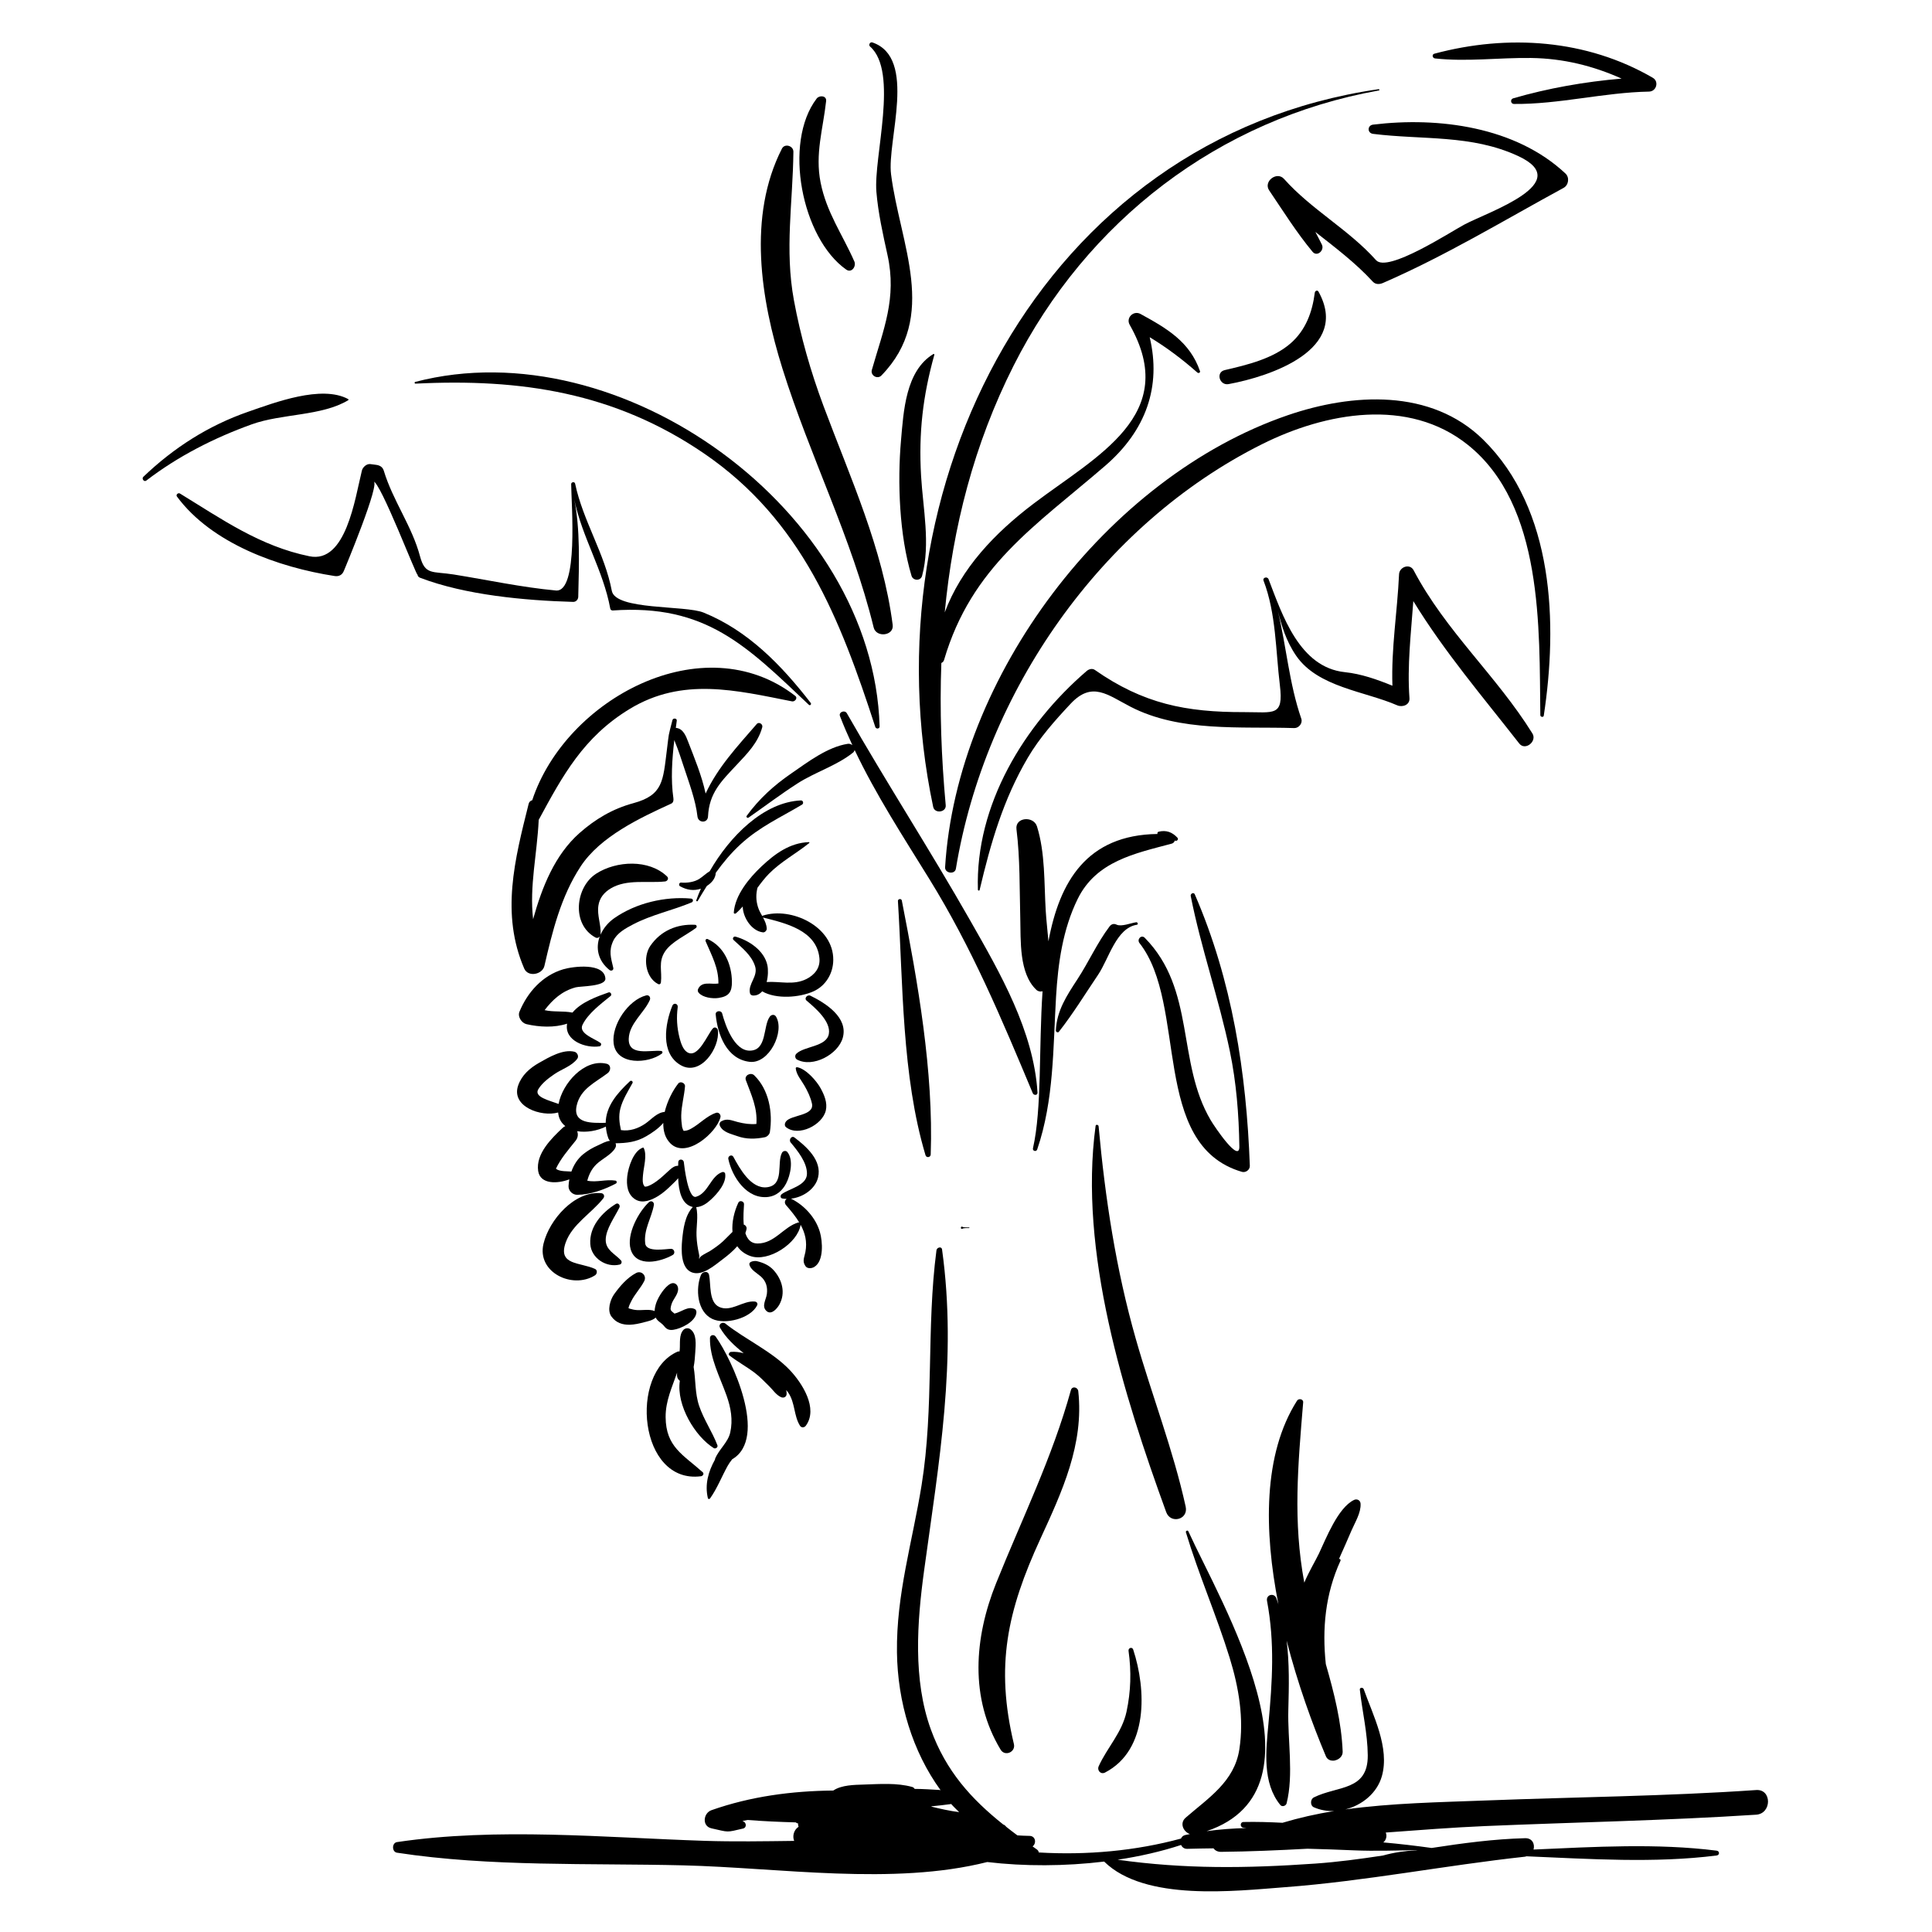<?xml version="1.0" encoding="UTF-8"?>
<!-- Uploaded to: ICON Repo, www.iconrepo.com, Generator: ICON Repo Mixer Tools -->
<svg fill="#000000" width="800px" height="800px" version="1.1" viewBox="144 144 512 512" xmlns="http://www.w3.org/2000/svg">
 <g>
  <path d="m356.25 356.12c-9.93 0.461-18.902 9.578-24.172 18.766-0.977 0.57-1.797 1.418-2.758 2.031-1.348 0.859-3.277 1.109-4.832 0.977-0.527-0.043-0.703 0.742-0.266 0.98 1.816 0.988 3.562 1.285 5.523 0.641-0.461 1.047-0.883 2.09-1.223 3.086-0.078 0.227 0.262 0.363 0.383 0.16 0.789-1.352 1.59-2.68 2.414-3.977 1.266-0.793 2.312-2.004 2.367-3.488 1.945-2.707 4.078-5.258 6.606-7.586 5.074-4.648 10.5-7.035 16.262-10.48 0.488-0.293 0.305-1.137-0.305-1.109z"/>
  <path d="m327.13 382.13c-6.891-0.609-14.586 1.172-20.328 5.188-1.699 1.188-2.953 2.762-3.684 4.465 0.012-0.043 0.035-0.078 0.039-0.129 0.188-2.598-0.973-5.008-0.574-7.672 0.305-2.043 1.543-3.5 3.258-4.535 4.246-2.551 9.762-1.352 14.406-1.852 0.629-0.066 1.07-0.809 0.543-1.312-4.789-4.629-13.441-4.203-18.809-0.742-5.535 3.586-6.574 13.434-0.191 16.898 0.441 0.242 0.891 0.086 1.145-0.25-1.113 3.016-0.512 6.394 2.598 8.883 0.453 0.363 1.141 0.035 0.992-0.578-0.633-2.703-1.254-4.481-0.02-7.133 0.973-2.102 3.332-3.375 5.281-4.394 4.902-2.566 10.402-3.688 15.484-5.809 0.547-0.223 0.477-0.973-0.141-1.027z"/>
  <path d="m328.19 389.08c-4.781-0.254-9.059 1.559-11.824 5.547-2.062 2.969-1.379 8.441 2.047 10.156 0.355 0.18 0.695-0.047 0.738-0.422 0.355-3.019-0.766-5.367 1.066-8.176 1.723-2.637 5.719-4.383 8.203-6.258 0.348-0.27 0.246-0.82-0.23-0.848z"/>
  <path d="m346.12 386.66c-0.066 0.02-0.074 0.082-0.102 0.145-0.43-0.766-0.867-1.531-1.145-2.41-0.566-1.828-0.551-3.484-0.129-5.144 0.953-1.293 1.918-2.562 3.019-3.68 3.16-3.219 7.211-5.352 10.699-8.168 0.098-0.07 0.016-0.238-0.102-0.234-5.039 0.184-8.992 3.082-12.559 6.438-3.246 3.062-7.027 7.609-7.34 12.23-0.023 0.297 0.344 0.383 0.535 0.223 0.664-0.547 1.246-1.195 1.832-1.836 0.062 2.965 2.367 6.496 5.352 6.859 0.527 0.066 1.047-0.508 1.012-1.012-0.066-1.102-0.496-2.019-0.988-2.918 5.848 1.465 14.258 3.344 14.953 10.793 0.242 2.566-1.277 4.414-3.465 5.512-3.453 1.723-7.027 0.539-10.523 0.789 0.402-1.566 0.434-3.289 0.195-4.441-0.809-3.891-4.898-6.613-8.461-7.59-0.5-0.141-0.898 0.508-0.516 0.875 2.184 2.059 4.723 3.957 5.699 6.922 0.91 2.758-1.934 4.684-1.336 7.211 0.082 0.359 0.426 0.574 0.773 0.594 1.055 0.059 1.84-0.398 2.449-1.102 3.777 2.156 9.902 1.656 13.617-0.004 3.277-1.473 5.211-4.793 5.234-8.312 0.09-8.859-11.133-14.195-18.707-11.738z"/>
  <path d="m331.58 392.88c-0.402-0.184-0.742 0.184-0.578 0.574 1.664 3.902 3.426 7.008 3.387 11.188-1.918 0.301-4.336-0.707-5.359 1.398-0.188 0.375-0.137 0.742 0.137 1.059 1.074 1.258 3.652 1.609 5.231 1.371 2.812-0.414 3.586-1.625 3.566-4.289-0.035-4.609-2.059-9.328-6.383-11.301z"/>
  <path d="m305.82 407.94c0.434-0.359-0.031-1.125-0.543-0.941-2.977 1.055-7.297 2.574-9.566 5.348-2.535-0.492-4.973-0.094-7.383-0.648 2.137-2.801 4.594-5.059 8.25-6.047 1.238-0.336 8.012-0.184 7.856-2.348-0.309-4.258-8.59-3.203-11.172-2.43-5.504 1.637-9.477 6.082-11.598 11.246-0.543 1.309 0.574 3 1.871 3.297 3.406 0.777 7.34 0.992 10.754-0.133-0.816 4.555 5.035 6.59 8.633 5.996 0.363-0.062 0.527-0.648 0.23-0.879-1.406-1.094-5.949-2.477-4.769-4.84 1.508-3.039 4.863-5.512 7.438-7.621z"/>
  <path d="m319.19 422.51c-2.977-0.289-8.699 1.461-8.566-3.219 0.113-4.035 4.082-6.867 5.582-10.27 0.289-0.656-0.176-1.426-0.949-1.234-4.746 1.191-9.242 7.832-8.637 12.719 0.734 5.902 9.191 5.398 12.762 2.715 0.312-0.223 0.203-0.672-0.191-0.711z"/>
  <path d="m334.25 417.06c-0.07-0.613-0.809-1.066-1.312-0.535-1.387 1.441-3.93 8.184-6.84 6.312-1.168-0.754-1.703-2.582-2.019-3.828-0.68-2.699-0.848-5.328-0.477-8.098 0.125-0.934-1.059-1.277-1.418-0.395-1.949 4.789-3.254 12.652 2.227 15.777 5.297 3.012 10.383-4.625 9.84-9.234z"/>
  <path d="m349.65 413.41c-0.398-0.66-1.219-0.555-1.633 0-1.875 2.516-0.656 9.02-5.348 9.023-4.137 0.004-6.477-6.789-7.281-9.84-0.25-0.934-1.816-0.766-1.723 0.234 0.488 5.301 2.898 11.875 9.004 12.57 5.164 0.59 9.363-8.027 6.981-11.988z"/>
  <path d="m358.79 407.88c-0.809-0.402-1.793 0.668-1.02 1.312 2.176 1.836 6.504 5.496 5.879 8.828-0.641 3.426-6.531 3.191-8.621 5.238-0.441 0.43-0.355 1.238 0.195 1.539 4.172 2.238 10.887-1.363 12.117-5.762 1.516-5.398-4.582-9.207-8.551-11.156z"/>
  <path d="m333.76 438.91c-2.481 0.82-4.305 2.922-6.566 4.172-0.527 0.297-1.133 0.566-1.711 0.586-0.461 0.02-0.121 0.137-0.535-0.297 0.215 0.223-0.152-0.422-0.191-0.738-0.133-1.02-0.242-1.988-0.223-3.027 0.051-2.617 0.797-5.125 1-7.723 0.07-0.871-1.227-1.457-1.789-0.738-1.434 1.805-2.906 4.644-3.594 7.531-1.984 0.113-3.512 1.957-5.074 3.051-1.938 1.348-4.203 2.109-6.516 1.762-0.422-1.906-0.664-3.746-0.16-5.707 0.602-2.367 2.043-4.625 3.207-6.742 0.234-0.422-0.309-0.836-0.66-0.512-3.461 3.234-6.367 6.68-6.434 11.035-3.484 0.023-8.82 0.363-7.684-4.602 1.02-4.461 4.984-6.098 8.23-8.582 0.855-0.656 0.945-2.184-0.328-2.481-5.906-1.398-11.711 5.277-12.699 10.656-2.402-0.91-6.641-1.82-5.371-3.902 1.004-1.648 2.695-2.922 4.262-3.996 1.992-1.367 4.598-2.117 6.066-4.082 0.488-0.656-0.027-1.668-0.754-1.852-3.019-0.754-6.785 1.465-9.348 2.922-2.481 1.41-4.613 3.266-5.57 6.012-1.945 5.598 6.086 8.418 10.594 7.168 0.145 1.637 0.875 2.801 1.902 3.606-0.23 0.121-0.457 0.234-0.68 0.441-3.008 2.824-7.188 6.926-6.516 11.445 0.547 3.644 5.223 3.391 8.262 2.223-0.098 0.594-0.195 1.188-0.211 1.805-0.031 1.246 1.066 2.293 2.289 2.293 3.481-0.023 7.231-1.383 10.27-2.992 0.301-0.156 0.262-0.707-0.102-0.766-2.594-0.41-5.047 0.547-7.492 0.016 0.441-1.617 1.113-3.07 2.406-4.34 1.457-1.422 4.168-2.641 5.066-4.438 0.191-0.383 0.168-0.801 0.012-1.137 3.019-0.043 5.527-0.324 8.188-1.883 1.355-0.789 3.273-2.047 4.473-3.512-0.043 2.047 0.449 3.977 1.863 5.402 4.211 4.266 12.309-2.859 13.285-6.918 0.16-0.66-0.453-1.391-1.168-1.16zm-35.156 10.926c-1.531 1.238-2.547 2.863-3.184 4.641-1.246-0.113-2.559-0.004-3.684-0.488-0.082-0.035-0.254-0.168-0.41-0.27 1.305-2.75 3.324-5.047 5.215-7.418 0.66-0.832 0.707-1.75 0.414-2.523 2.481 0.41 5.387-0.109 7.606-1.219 0.078 0.98 0.25 1.988 0.648 3.07 0.098 0.266 0.25 0.496 0.426 0.703-1.102 0.109-2.156 0.738-3.148 1.188-1.406 0.621-2.68 1.344-3.883 2.316z"/>
  <path d="m343.88 428.97c-0.898-0.871-2.699-0.012-2.215 1.293 1.488 4.016 3.09 7.316 2.789 11.598-1.668 0.152-3.238-0.082-4.934-0.508-1.645-0.414-2.848-1.078-4.383-0.188-0.449 0.262-0.547 0.801-0.328 1.246 0.836 1.688 2.902 2.062 4.57 2.668 2.391 0.871 4.856 0.797 7.309 0.301 0.582-0.117 1.238-0.727 1.332-1.332 0.809-5.191-0.203-11.246-4.141-15.078z"/>
  <path d="m361.5 432.45c-1.105-2.031-3.91-5.191-6.223-5.625-0.184-0.039-0.422 0.078-0.398 0.301 0.188 1.746 1.473 3.109 2.324 4.613 0.832 1.457 1.617 3.07 1.973 4.715 0.711 3.277-5.453 2.945-6.867 4.727-0.336 0.414-0.5 1.133 0 1.535 3.281 2.621 9.664-0.555 10.547-4.449 0.457-2.016-0.402-4.078-1.355-5.816z"/>
  <path d="m352.63 449.27c-0.363-0.422-1.113-0.281-1.375 0.188-1.492 2.68 0.742 8.602-4 9.176-4.223 0.512-7.262-5.031-8.902-8.055-0.414-0.762-1.508-0.223-1.34 0.566 1.02 4.816 4.945 10.801 10.648 10.047 2.113-0.285 3.684-1.688 4.656-3.527 1.172-2.219 2.043-6.359 0.312-8.395z"/>
  <path d="m361.29 470.53c-1.09-3.816-4.164-7.164-7.668-8.871 3.184-0.363 6.441-2.547 7.176-5.625 1.082-4.527-3.102-8.188-6.246-10.578-0.809-0.621-1.586 0.633-1.016 1.312 1.824 2.188 4.391 5.324 4.316 8.355-0.078 3.106-4.789 3.898-6.688 5.34-0.391 0.289-0.445 1.027 0.148 1.145 0.379 0.074 0.77 0.098 1.168 0.109-0.488 0.34-0.688 1.059-0.176 1.648 1.305 1.5 2.555 3.016 3.527 4.625-0.082-0.023-0.164-0.07-0.242-0.043-3.988 1.188-6.277 5.609-10.859 5.594-1.754-0.004-2.699-1.168-3.199-2.75 0.121-0.344 0.234-0.695 0.309-1.059 0.109-0.551-0.25-1.059-0.734-1.191-0.188-2.047 0.004-4.211 0.066-5.418 0.039-0.777-1.156-1.137-1.5-0.41-1.086 2.312-1.777 5.16-1.551 7.75-0.84 0.812-1.637 1.664-2.481 2.465-1.094 1.012-2.32 1.859-3.574 2.668-0.27 0.172-3.234 1.543-2.57 1.996-0.77-0.516 0.109 0.363-0.25-1.25-0.355-1.625-0.594-3.164-0.66-4.82-0.098-2.535 0.523-5.141-0.07-7.617 1.504-0.07 2.844-1.023 3.922-2.027 1.727-1.605 4.141-4.379 3.738-6.856-0.051-0.316-0.445-0.508-0.73-0.418-3.102 1-3.742 5.617-6.988 6.555-2.133 0.621-3.121-8.172-3.234-9.16-0.113-0.914-1.445-0.965-1.473 0-0.004 0.277-0.016 0.621-0.031 0.945-0.895-0.004-1.512 0.43-2.242 1.086-1.145 1.023-2.203 2.098-3.461 3-0.699 0.508-1.469 0.988-2.277 1.293-0.469 0.176-0.762 0.156-0.953 0.102 0.012-0.094-0.27-0.441-0.324-0.629-0.23-0.777-0.117-1.664-0.055-2.465 0.168-2.086 1.141-5.191 0.176-7.125-0.035-0.07-0.129-0.102-0.199-0.082-2.523 0.867-3.887 5.207-4.156 7.606-0.254 2.293 0.023 4.832 2.16 6.137 1.918 1.18 4.273 0.168 5.984-0.875 1.34-0.812 2.523-1.895 3.637-2.988 0.516-0.5 1.172-1.098 1.711-1.766 0.137 3.324 0.875 6.973 3.883 7.633-2.098 2.258-2.539 5.789-2.828 8.754-0.25 2.602-0.395 7.477 2.59 8.574 2.789 1.039 6.055-1.91 8.191-3.508 1.289-0.969 2.676-2.106 3.828-3.426 0.758 1.098 1.852 2.008 3.406 2.578 4.828 1.777 12.645-3.398 13.379-8.262 1.168 2.137 1.793 4.469 1.266 7.231-0.281 1.473-0.895 2.394 0.023 3.723 0.496 0.723 1.609 0.645 2.301 0.234 2.644-1.547 2.223-6.836 1.531-9.238z"/>
  <path d="m303.31 460.2c-7.098-0.625-13.742 7.059-15.273 13.387-1.84 7.598 7.664 12.156 13.652 8.383 0.566-0.363 0.703-1.371 0-1.691-3.992-1.82-9.918-0.926-7.777-6.992 1.715-4.848 6.91-7.828 9.969-11.715 0.441-0.555 0.172-1.301-0.57-1.371z"/>
  <path d="m308.55 478c-1.617-1.746-4.055-2.723-4.031-5.445 0.02-2.848 2.441-6.086 3.633-8.551 0.289-0.602-0.316-1.352-0.953-0.953-3.684 2.289-7.066 6.012-6.766 10.637 0.238 3.75 4.269 6.332 7.824 5.426 0.496-0.129 0.625-0.758 0.293-1.113z"/>
  <path d="m321.84 474.95c-1.41 0.023-6.551 1.008-6.848-1.402-0.457-3.711 1.672-6.727 2.297-10.223 0.129-0.746-0.695-1.301-1.289-0.754-2.805 2.582-6.035 8.59-4.859 12.531 1.465 4.898 7.906 3.312 11.141 1.48 0.754-0.426 0.43-1.645-0.441-1.633z"/>
  <path d="m328.12 490.92c-1.812-0.895-3.527 0.781-5.379 1.199-0.215-0.195-0.434-0.395-0.695-0.594-0.539-0.414-0.297-1.121-0.121-1.781 0.398-1.5 1.953-2.766 1.77-4.383-0.113-1.02-1.039-1.645-2-1.152-1.531 0.777-3.144 3.336-3.731 4.926-0.258 0.695-0.445 1.504-0.484 2.301-1.355-0.555-3.211-0.164-4.644-0.25-0.68-0.043-1.332-0.176-1.98-0.379-0.156-0.055-0.25-0.102-0.309-0.148 0.008-0.035 0.016-0.031 0.027-0.078 0.141-0.613 0.414-1.152 0.727-1.77 0.945-1.898 2.469-3.426 3.426-5.305 0.727-1.418-0.723-2.898-2.152-2.148-2.348 1.227-4.309 3.504-5.832 5.637-1.031 1.453-1.895 4.277-0.703 5.898 1.199 1.645 2.875 2.219 4.875 2.176 1.262-0.039 2.539-0.328 3.758-0.656 1.02-0.266 2.316-0.5 3.098-1.246 0.492 1.043 1.559 1.379 2.227 2.262 0.648 0.855 1.352 1.133 2.414 0.984 2.066-0.285 5.809-2.106 6.129-4.461 0.055-0.387-0.02-0.836-0.418-1.031z"/>
  <path d="m344.07 488.93c-3.133-0.355-6.34 2.883-9.496 1.418-2.785-1.305-2.148-6.055-2.66-8.461-0.25-1.199-1.785-0.93-2.156 0-1.473 3.656-1.027 9.703 2.969 11.625 3.422 1.656 10.211-0.121 11.918-3.578 0.234-0.488-0.066-0.941-0.574-1.004z"/>
  <path d="m348.96 480.55c-1.18-1.281-2.723-1.93-4.387-2.332-0.496-0.113-2.148 0-1.973 0.898 0.277 1.359 2.027 2.289 3.012 3.148 1.434 1.266 1.855 2.867 1.609 4.699-0.191 1.438-1.43 3.141-0.168 4.398 1.293 1.305 2.883-0.57 3.465-1.594 1.762-3.144 0.758-6.695-1.559-9.219z"/>
  <path d="m334.12 527c-1.367-3.586-3.598-6.754-4.84-10.426-1.141-3.367-0.883-6.875-1.457-10.309 0.25-1.277 0.348-2.598 0.43-3.926 0.113-1.953 0.48-4.91-1.387-6.137-0.527-0.344-1.316-0.223-1.742 0.223-1.227 1.305-0.848 3.551-0.98 5.219-0.016 0.172-0.043 0.34-0.062 0.512-0.176-0.035-0.355-0.031-0.504 0.035-12.988 5.656-10.258 35.172 6.195 33.027 0.496-0.062 0.902-0.664 0.445-1.074-5.18-4.648-9.758-6.691-9.82-14.582-0.035-4.309 1.727-7.969 3.039-11.793-0.004 0.27-0.031 0.543-0.016 0.812 0.035 0.582 0.332 1.047 0.742 1.344-0.961 6.539 4.074 14.75 8.98 17.832 0.465 0.285 1.191-0.199 0.977-0.758z"/>
  <path d="m333.65 498.19c-0.457-0.625-1.484-0.438-1.5 0.402-0.109 5.293 2.676 10.383 4.406 15.273 1.133 3.188 1.711 6.426 0.965 9.766-0.582 2.621-3.008 4.461-4.023 6.973-0.027 0.059 0 0.117-0.012 0.188-1.785 3.211-2.742 6.598-1.891 10.242 0.066 0.281 0.43 0.277 0.578 0.07 1.922-2.723 3.062-5.738 4.668-8.641 0.328-0.594 0.746-1.172 1.199-1.742 9.629-5.625-0.035-26.48-4.391-32.531z"/>
  <path d="m353.39 507.17c-4.738-5.027-11.742-8.109-17.145-12.395-0.766-0.609-1.984 0.152-1.43 1.098 1.586 2.711 3.84 4.801 6.269 6.731-1.113-0.266-2.242-0.438-3.367-0.336-0.418 0.043-0.828 0.625-0.395 0.961 2.148 1.656 4.539 2.961 6.715 4.606 1.387 1.047 2.535 2.293 3.773 3.492 1.055 1.023 1.824 2.316 3.18 2.938 0.672 0.309 1.453-0.051 1.473-0.852 0.012-0.355-0.035-0.695-0.102-1.039 0.184 0.242 0.383 0.473 0.555 0.719 1.832 2.715 1.426 6.066 3.078 8.723 0.383 0.625 1.172 0.551 1.57 0 3.32-4.559-0.961-11.23-4.176-14.645z"/>
  <path d="m401.11 387.94c-10.535-18.52-22.129-36.418-32.691-54.926-0.551-0.957-2.223-0.305-1.816 0.762 0.992 2.609 2.121 5.164 3.285 7.699-0.344-0.262-0.785-0.422-1.211-0.355-5.383 0.832-10.562 4.809-14.969 7.844-4.66 3.207-8.5 6.695-11.832 11.25-0.207 0.277 0.195 0.676 0.477 0.477 4.301-3 8.512-6.184 12.926-9.031 4.699-3.035 10.43-4.727 14.758-8.191 0.273-0.219 0.402-0.469 0.445-0.719 5.637 11.879 12.887 23.012 19.781 34.168 11.332 18.332 19.152 37.012 27.43 56.797 0.254 0.613 1.309 0.613 1.258-0.172-1.023-16.348-9.898-31.656-17.84-45.602z"/>
  <path d="m382.99 382.64c-0.113-0.582-1.066-0.449-1.031 0.141 1.363 21.875 0.992 46.254 7.312 67.363 0.23 0.766 1.344 0.602 1.375-0.188 0.785-21.965-3.43-45.75-7.656-67.316z"/>
  <path d="m354.74 328.41c-24.348-18.844-60.836 0.801-69.695 27.664-0.43 0.102-0.809 0.402-0.945 0.945-3.707 14.789-7.418 29.164-1.18 43.652 1.02 2.367 4.824 1.605 5.356-0.699 2.121-9.188 4.371-18.367 9.59-26.344 5.188-7.93 15.711-12.867 24.031-16.668 0.535-0.246 0.637-0.875 0.562-1.387-0.723-4.981-0.363-10.297 0.238-15.445 0.078 0.215 0.156 0.422 0.254 0.676 0.848 2.078 1.547 4.219 2.242 6.352 1.363 4.176 3.152 8.836 3.641 13.219 0.195 1.766 2.707 1.836 2.797 0 0.301-6.262 3.539-9.352 7.547-13.633 2.875-3.07 5.684-5.859 6.828-10.02 0.223-0.809-0.875-1.531-1.461-0.852-5.191 6-10.32 11.461-13.551 18.43-1.004-4.734-3.008-9.52-4.621-13.711-0.582-1.504-1.324-3.539-3.254-3.691-0.012-0.004-0.012 0.004-0.02 0.004 0.082-0.641 0.168-1.281 0.25-1.91 0.09-0.66-0.988-0.781-1.145-0.156-1.184 4.641-0.867 3.059-1.48 7.945-1.023 8.109-0.961 11.93-8.879 14.07-5.473 1.484-10.055 4.195-14.277 7.922-6.508 5.75-9.918 14.277-12.289 22.816-1.008-8.766 1.059-17.176 1.484-26.32 6.336-11.695 11.836-21.934 24.109-29.391 14.012-8.5 28.184-4.938 43.016-2.008 0.762 0.152 1.609-0.871 0.852-1.461z"/>
  <path d="m254.04 245.21c-0.25 0.062-0.203 0.469 0.062 0.461 27.977-1.398 52.754 2.352 76.348 18.414 26.094 17.77 36.203 43.953 45.508 72.566 0.195 0.609 1.168 0.527 1.145-0.152-1.629-57.23-68.621-105.54-123.06-91.289z"/>
  <path d="m236.27 249.76c-7.059-3.82-19.523 0.941-26.477 3.348-10.562 3.656-19.766 9.559-27.805 17.25-0.52 0.496 0.188 1.457 0.773 1.008 8.449-6.477 17.957-11.309 27.957-14.914 7.961-2.871 18.555-2.164 25.555-6.387 0.105-0.066 0.113-0.238-0.004-0.305z"/>
  <path d="m358.85 330.28c-7.699-9.949-16.582-19.152-28.395-23.941-4.879-1.984-23.348-0.578-24.32-5.766-1.855-9.84-7.644-18.555-9.723-28.406-0.129-0.594-1.051-0.449-1.043 0.145 0.043 5.258 1.984 28.738-4.051 28.176-9.078-0.84-18.086-2.797-27.078-4.242-5.613-0.895-7.582 0.23-8.918-4.785-2.156-8.098-7.195-14.727-9.609-22.707-0.301-1.008-1.078-1.445-2.062-1.57-0.5-0.066-1-0.129-1.496-0.195-0.992-0.129-2.023 0.809-2.246 1.711-1.848 7.477-4.215 24.695-13.891 22.719-13.133-2.676-23.23-9.848-34.324-16.629-0.477-0.289-1.156 0.312-0.801 0.797 9.234 12.488 26.957 18.77 41.766 21.062 1.176 0.184 2.062-0.289 2.488-1.41-0.055 0.156 10.055-23.98 7.754-23.684 1.816-0.234 11.875 26.188 11.727 24.637 0.047 0.461 0.273 0.754 0.707 0.922 12.035 4.59 27.703 6.023 40.562 6.394 0.75 0.023 1.332-0.629 1.348-1.348 0.215-8.707 0.523-18.09-1.055-25.789 2.047 9.988 7.695 18.785 9.543 28.945 0.047 0.262 0.355 0.48 0.613 0.469 24.676-1.746 35.477 9.34 52.004 24.988 0.34 0.324 0.766-0.141 0.5-0.492z"/>
  <path d="m537.07 260.52c-13.875-13.625-34.754-12.32-51.781-6.488-48.055 16.469-87.75 69.43-90.828 119.79-0.102 1.629 2.594 2.016 2.859 0.391 7.711-46.766 38.398-91.152 81.172-112.52 16.809-8.395 38.727-12.434 54.508 0.203 20.059 16.059 18.902 48.684 19.203 71.625 0.004 0.508 0.832 0.66 0.914 0.121 3.703-24.344 2.762-54.648-16.047-73.117z"/>
  <path d="m550.1 338.37c-9.473-15.258-22.996-27.121-31.465-43.227-1.008-1.922-3.785-0.91-3.871 1.051-0.457 9.957-2.098 19.598-1.758 29.531-4.055-1.656-8.297-3.152-12.59-3.594-12.043-1.246-16.574-15.105-20.23-24.625-0.309-0.82-1.645-0.469-1.332 0.363 3.336 8.75 3.203 18.5 4.328 27.738 1.023 8.41-1.578 7.094-9.523 7.113-15.379 0.035-26.652-2.199-39.516-11.184-0.684-0.477-1.578-0.215-2.148 0.277-16.586 14.242-29.559 35.551-28.84 57.98 0.012 0.254 0.398 0.324 0.457 0.062 2.941-12.449 6.242-23.957 12.793-35.094 3.102-5.254 7.18-9.848 11.332-14.27 5.688-6.059 9.785-2.336 15.871 0.805 13.121 6.773 29.133 5.199 43.379 5.652 1.211 0.035 2.277-1.281 1.879-2.465-3.242-9.383-3.941-19.105-6.238-28.609 0.98 3.805 2.168 7.996 4.894 11.941 5.758 8.328 18.203 9.367 26.734 13.094 1.363 0.598 3.398-0.059 3.266-1.879-0.625-8.656 0.41-17.152 1.023-25.734 8.176 13.371 18.453 25.43 28.082 37.754 1.57 2.004 4.785-0.586 3.473-2.684z"/>
  <path d="m509.43 167.97c0.223-0.043 0.129-0.367-0.094-0.336-89.645 13.023-135.91 105.71-118.03 190.21 0.391 1.852 3.5 1.457 3.32-0.449-1.156-12.633-1.629-25.23-1.156-37.699 0.316-0.137 0.59-0.383 0.707-0.773 7.305-24.82 24.184-35.512 42.707-51.484 10.859-9.367 14.902-21.016 11.797-34.074 4.488 2.711 8.602 5.812 12.641 9.371 0.285 0.254 0.832 0.02 0.684-0.391-2.672-7.758-8.754-11.312-15.758-15.141-1.84-1.008-3.93 1.008-2.867 2.871 13.578 23.891-8.84 34.781-25.535 47.445-10.254 7.777-19.133 17.102-23.48 28.777 2.148-22.508 7.703-44.488 18.25-65.391 19.355-38.355 54.426-65.355 96.816-72.938z"/>
  <path d="m493.41 221.28c-0.277-0.5-0.914-0.211-0.973 0.266-0.66 5.164-2.391 9.922-6.391 13.426-4.68 4.098-11.59 5.742-17.477 7.109-2.449 0.566-1.387 4.156 1.02 3.711 11.129-2.047 32.363-9.16 23.82-24.512z"/>
  <path d="m558.86 189.98c-13.219-12.391-33.613-15.059-50.977-12.953-1.574 0.191-1.574 2.254 0 2.449 13.133 1.641 26.031 0.125 38.426 5.867 15.316 7.09-7.836 14.773-14.219 18.156-3.644 1.93-20.363 12.879-23.426 9.445-7.223-8.098-17.133-13.387-24.383-21.531-1.891-2.117-5.539 0.676-3.941 3.039 3.723 5.5 7.246 11.152 11.5 16.27 1.211 1.453 3.219-0.395 2.469-1.91-0.555-1.125-1.141-2.238-1.73-3.348 5.289 4.152 10.66 8.203 15.23 13.18 0.727 0.789 1.789 0.734 2.688 0.348 16.684-7.254 31.961-16.547 47.871-25.203 1.352-0.742 1.617-2.762 0.492-3.809z"/>
  <path d="m582.02 164.62c-17.531-10.199-38.383-11.617-57.891-6.391-0.746 0.195-0.512 1.184 0.168 1.258 8.48 0.93 16.969-0.242 25.484-0.121 8.516 0.121 16.418 2.082 23.961 5.465-9.703 0.816-19.609 2.57-28.742 5.231-0.832 0.242-0.66 1.477 0.195 1.488 11.961 0.117 23.805-3.047 35.832-3.277 1.93-0.047 2.695-2.66 0.992-3.652z"/>
  <path d="m362.24 251.6c-3.406-9.141-6.078-18.441-7.844-28.031-2.484-13.473-0.277-25.914-0.137-39.352 0.016-1.578-2.293-2.297-3.043-0.82-9.125 17.902-5.617 39.875 0.137 58.273 7.293 23.312 18.336 44.758 24.18 68.625 0.676 2.762 5.41 2.223 5.039-0.68-2.602-20.262-11.25-39.027-18.332-58.016z"/>
  <path d="m370.41 213.29c-3.16-7.191-7.367-12.965-8.945-20.926-1.512-7.602 0.656-14.18 1.465-21.574 0.164-1.492-1.805-1.594-2.5-0.676-8.961 11.723-3.965 37.047 7.828 45.328 1.438 1.012 2.715-0.875 2.152-2.152z"/>
  <path d="m380.14 190.2c-1.133-8.941 7.039-30.867-4.953-34.957-0.598-0.203-1.102 0.648-0.625 1.074 7.676 6.699 0.914 29.273 1.691 38.527 0.469 5.606 1.738 11.266 2.945 16.746 2.523 11.465-1.078 19.703-4.152 30.453-0.414 1.457 1.477 2.562 2.535 1.473 15.238-15.664 4.906-34.84 2.559-53.316z"/>
  <path d="m391.61 238.02c0.043-0.148-0.125-0.277-0.258-0.199-7.367 4.469-7.898 15.188-8.578 22.914-0.977 11.074-0.438 25.129 2.785 35.848 0.406 1.363 2.434 1.426 2.809 0 2.242-8.402 0.23-17.887-0.27-26.434-0.664-11.461 0.457-21.152 3.512-32.129z"/>
  <path d="m400.82 469.28c-0.496-0.043-1.324 0.062-1.766-0.164-0.543-0.289-0.543 0.789 0 0.5 0.441-0.23 1.266-0.129 1.766-0.164 0.062 0.004 0.082-0.043 0.082-0.094 0-0.043-0.02-0.09-0.082-0.078z"/>
  <path d="m456.01 365.98c-1.398-1.492-2.977-2.051-4.981-1.566-0.281 0.066-0.359 0.359-0.285 0.598-18.766 0.25-25.977 12.664-28.895 28.445-0.234-2.781-0.566-5.531-0.723-8.148-0.441-7.316-0.113-15.23-2.312-22.297-0.887-2.848-5.844-2.481-5.438 0.738 0.969 7.777 0.801 15.742 1.008 23.57 0.156 5.879-0.383 14.609 4.266 19 0.453 0.43 1.082 0.531 1.637 0.375-1.02 15.141-0.148 31.094-2.539 41.609-0.168 0.738 0.879 1.02 1.125 0.309 4.461-13.082 4.191-26.82 4.992-40.453 0.527-8.879 1.777-17.863 5.727-25.918 4.922-10.023 15.145-12.055 24.879-14.652 0.496-0.129 0.773-0.465 0.867-0.84 0.52 0.285 1.121-0.281 0.672-0.77z"/>
  <path d="m445.09 388.41c-1.406 0.199-3.91 1.238-5.18 0.633-0.746-0.355-1.41-0.148-1.883 0.5-3.223 4.254-5.535 9.438-8.477 13.938-2.832 4.344-5.504 8.324-5.738 13.629-0.012 0.379 0.551 0.656 0.801 0.324 3.789-4.828 6.981-10.051 10.414-15.141 2.824-4.184 4.793-12.387 10.25-13.219 0.441-0.062 0.25-0.734-0.188-0.664z"/>
  <path d="m460.62 380.99c-0.277-0.637-1.188-0.156-1.066 0.453 2.734 13.875 7.488 27.277 10.371 41.152 1.73 8.328 2.383 16.758 2.516 25.23 0.078 4.629-6.543-5.18-7.598-6.973-9.086-15.406-3.902-34.535-17.465-48.324-0.914-0.934-2.164 0.426-1.398 1.398 12.852 16.32 2.828 53.496 27.129 60.621 1.012 0.297 2.148-0.531 2.109-1.605-0.906-24.711-4.66-49.07-14.598-71.953z"/>
  <path d="m458.22 543.29c-3.297-15.035-9-29.633-13.215-44.453-5.273-18.488-8.121-37.234-9.863-56.355-0.031-0.418-0.734-0.59-0.797-0.102-4.508 33.324 7.406 71.266 18.707 102.34 1.172 3.227 5.918 1.984 5.168-1.426z"/>
  <path d="m429.75 512.66c-0.117-1.062-1.633-1.41-1.949-0.262-4.949 17.902-12.953 34.066-19.844 51.23-5.777 14.402-7.019 30.406 1.219 44.055 1.145 1.895 4.023 0.625 3.519-1.484-4.961-20.738-1.777-35.262 7.012-54.383 5.75-12.508 11.594-25.066 10.043-39.156z"/>
  <path d="m444.31 581.16c-0.266-0.809-1.348-0.457-1.234 0.34 0.762 5.496 0.621 10.672-0.531 16.098-1.188 5.574-5.106 9.457-7.375 14.465-0.5 1.105 0.531 2.277 1.684 1.676 11.598-6.043 10.91-22.062 7.457-32.578z"/>
  <path d="m504.57 542.51c-0.043-0.922-0.941-1.398-1.75-1.004-4.254 2.066-7.367 10.137-9.277 14.176-0.891 1.883-2.668 4.797-3.891 7.731-3.027-16.27-1.691-30.953-0.297-47.77 0.074-0.914-1.191-1.125-1.629-0.441-9.031 14.215-8.777 34.484-4.934 53.949-0.188-0.531-0.336-1.066-0.543-1.594-0.59-1.539-2.781-0.965-2.477 0.684 2.086 11.094 1.41 21.406 0.379 32.547-0.676 7.203-1.645 15.703 3.148 21.551 0.473 0.59 1.492 0.242 1.664-0.434 1.922-7.637 0.242-16.812 0.457-24.758 0.168-6.176 0.309-12.328-0.449-18.363 2.926 11.398 6.805 22.105 10.402 30.629 0.383 0.906 1.207 1.227 2.035 1.172 0.137 0.012 0.254-0.016 0.391-0.062 1.078-0.242 2.07-1.121 2.023-2.316-0.309-7.836-2.269-15.562-4.469-23.211-0.992-9.348-0.156-18.527 3.879-27.363 0.133-0.289-0.121-0.566-0.383-0.5 1.145-2.488 2.215-5.012 3.312-7.531 0.934-2.16 2.543-4.719 2.406-7.09z"/>
  <path d="m609.4 618.38c-23.949 1.652-47.922 1.844-71.887 2.773-11.867 0.461-24.641 0.66-36.984 2.363 4.449-1.117 8.414-4.336 9.676-8.789 2.148-7.543-2.363-16.195-4.809-23.086-0.188-0.516-1.102-0.48-1.027 0.145 0.645 5.777 2.055 11.57 2.102 17.391 0.078 9.496-8 8.023-14.289 11.152-0.953 0.477-1.023 2.168 0 2.617 1.691 0.742 3.527 1.059 5.363 1-4.664 0.746-9.23 1.781-13.672 3.109-3.43-0.176-6.875-0.285-10.328-0.207-0.988 0.031-0.969 1.438 0 1.516 0.262 0.031 0.523 0.059 0.789 0.082-3.531 0.098-7.055 0.344-10.566 0.832 33.453-11.281 3.734-60.57-4.848-79.477-0.168-0.359-0.754-0.098-0.645 0.27 3.398 11.258 8.113 22.008 11.586 33.23 2.43 7.863 3.844 16.129 2.574 24.324-1.32 8.562-8.25 12.879-14.23 18.09-1.672 1.457-0.602 3.719 1.137 4.336-0.41 0.094-0.82 0.145-1.227 0.246-0.586 0.129-0.949 0.5-1.145 0.945-12.004 3.262-24.949 4.438-37.684 3.68-0.043-0.281-0.172-0.555-0.453-0.758-0.402-0.285-0.789-0.566-1.188-0.848 1.074-0.797 0.84-2.781-0.836-2.789-1.086 0-2.129-0.078-3.191-0.133-1.02-0.754-1.996-1.512-2.965-2.281-0.203-0.277-0.461-0.5-0.797-0.609-8.406-6.715-15.152-14.098-19.18-25.207-4.762-13.145-3.644-28.43-1.789-42.012 3.91-28.68 8.812-55.961 4.769-85.152-0.129-0.926-1.391-0.555-1.484 0.203-2.715 20.676-0.594 41.543-3.945 62.27-2.422 14.996-6.719 28.914-6.523 44.281 0.164 13.133 4.078 26.258 11.57 36.547-0.117-0.031-0.215-0.074-0.348-0.078-2.231-0.121-4.383-0.281-6.543-0.281-0.137-0.23-0.328-0.43-0.625-0.508-4.082-1.145-8.613-0.773-12.82-0.641-2.496 0.078-5.922 0.098-8.109 1.586-11.016 0.102-21.965 1.566-32.285 5.207-2.172 0.766-2.578 4.231 0 4.809 4.758 1.059 3.809 1.125 8.387 0.051 1.012-0.242 0.879-1.613 0-1.918-0.059-0.02-0.117-0.051-0.184-0.074 0.457-0.098 0.914-0.184 1.367-0.277 4.215 0.336 8.492 0.523 12.766 0.641 0.156 0.148 0.355 0.25 0.629 0.27-0.043 0.297 0.012 0.609 0.121 0.898-1.238 0.789-1.699 2.445-1.168 3.738-8.051 0.102-15.992 0.23-23.582-0.012-26.676-0.871-55.211-3.606-81.668 0.328-1.398 0.211-1.395 2.598 0 2.812 24.652 3.777 50.93 2.746 75.863 3.352 25.531 0.621 55.574 5.422 80.551-0.879 9.82 1.168 20.613 1.137 30.984-0.121 10.812 10.621 34.629 7.793 47.965 6.785 21.215-1.594 42.426-5.781 63.602-8.082 0.129-0.02 0.215-0.078 0.34-0.102 16.754 0.703 33.984 1.871 50.414-0.215 0.828-0.098 0.828-1.172 0-1.277-15.816-2.004-32.367-1.008-48.531-0.297 0.402-1.402-0.289-3.055-2.223-3.008-8.297 0.215-16.543 1.324-24.777 2.59-4.266-0.59-8.547-1.098-12.816-1.473 0.797-0.629 1.027-1.746 0.656-2.617 8.777-0.645 17.555-1.34 26.262-1.711 23.949-1.023 47.949-1.457 71.887-3.016 4.191-0.277 4.207-6.828 0.012-6.535zm-218.65 4.379c0.102-0.031 0.203-0.062 0.305-0.094 1.664-0.168 3.324-0.328 4.988-0.574 0.012 0 0.016-0.016 0.023-0.016 0.664 0.758 1.41 1.445 2.121 2.16-2.527-0.32-4.988-0.883-7.438-1.477zm128.94 11.535c-0.129 0.02-0.266 0.039-0.398 0.062-2.965 0.148-5.84 0.547-8.77 1.371-5.988 0.91-11.988 1.727-18.004 2.144-18.234 1.266-34.566 1.473-52.34-1.027 5.891-0.887 11.586-2.188 16.816-3.906 0.281 0.594 0.836 1.047 1.625 1.023 2.32-0.07 4.633-0.102 6.957-0.133 0.43 0.555 1.082 0.941 2.004 0.93 7.637-0.082 15.277-0.41 22.914-0.828 4.129 0.109 8.246 0.246 12.367 0.43 5.348 0.238 11.586 0.031 16.828-0.066z"/>
 </g>
</svg>